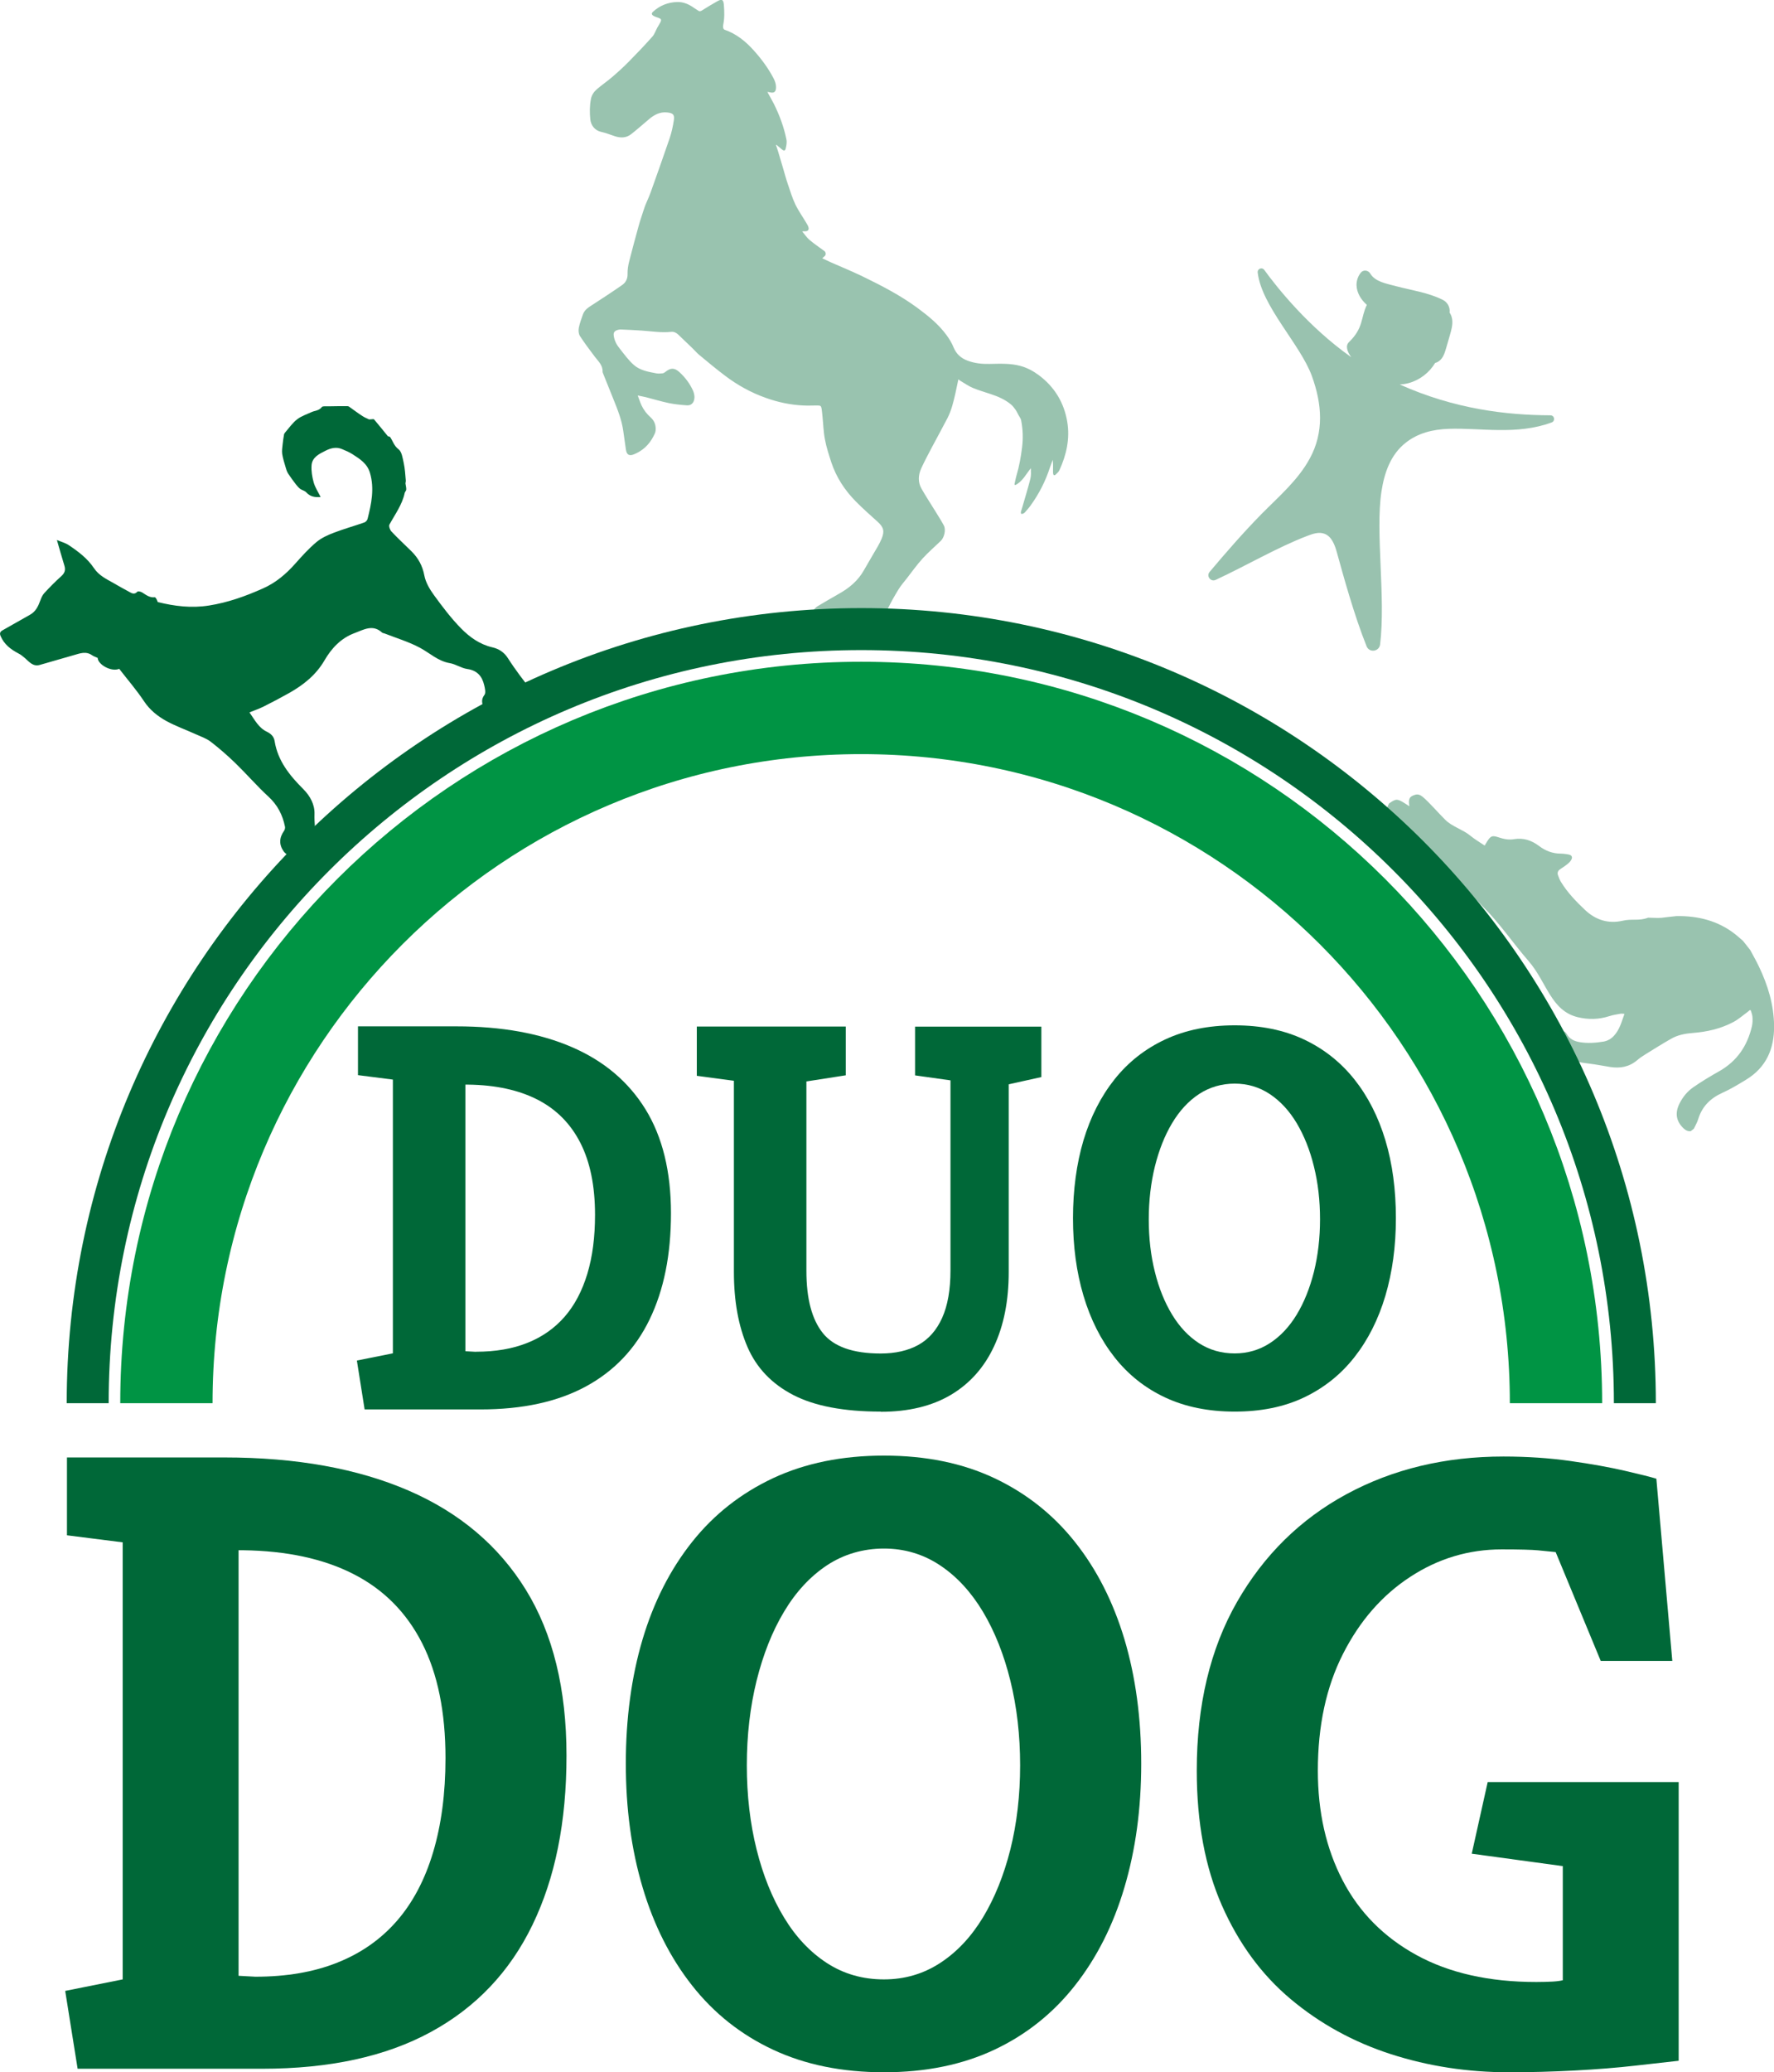 <?xml version="1.0" encoding="UTF-8"?>
<svg id="Layer_2" data-name="Layer 2" xmlns="http://www.w3.org/2000/svg" viewBox="0 0 211.41 246.79">
  <defs>
    <style>
      .cls-1 {
        stroke: #006838;
        stroke-width: 5px;
      }

      .cls-1, .cls-2 {
        fill: none;
        stroke-miterlimit: 10;
      }

      .cls-3, .cls-4 {
        opacity: .4;
      }

      .cls-4, .cls-5 {
        fill: #006838;
        stroke-width: 0px;
      }

      .cls-2 {
        stroke: #009444;
        stroke-width: 11px;
      }
    </style>
  </defs>
  <g id="Layer_1-2" data-name="Layer 1">
    <g>
      <path class="cls-1" d="M10.45,167.11c0-50.91,41.27-92.19,92.19-92.19s92.19,41.27,92.19,92.19"/>
      <path class="cls-2" d="M19.83,167.11c0-45.73,37.07-82.8,82.8-82.8s82.8,37.07,82.8,82.8"/>
      <g id="ix4PW1" class="cls-3">
        <path class="cls-5" d="M207.7,112.03c.29.37.58.73.87,1.1.35.65.72,1.3,1.04,1.97,1.07,2.23,1.78,4.56,1.81,7.06.03,2.75-.94,4.97-3.35,6.43-.92.56-1.84,1.12-2.82,1.56-1.42.64-2.41,1.62-2.87,3.12-.12.4-.34.77-.52,1.15l-.37.29c-.36.04-.64-.12-.89-.36-.85-.84-1.01-1.78-.47-2.89.39-.8.95-1.49,1.68-1.99.98-.68,2.01-1.3,3.06-1.89,2.13-1.2,3.37-3.03,3.91-5.37.08-.36.09-.75.06-1.12-.02-.27-.14-.54-.21-.79-.1.01-.13,0-.14.02-.06.05-.11.1-.17.15-.58.42-1.13.92-1.76,1.25-1.51.8-3.15,1.17-4.85,1.3-.9.07-1.79.24-2.58.7-1,.57-1.98,1.18-2.96,1.79-.38.23-.75.48-1.09.77-.94.79-2.02.97-3.19.79-.83-.13-1.66-.3-2.5-.4-1.1-.13-2.18-.29-3.07-1.03l-.83-1.05c-.08-.31-.2-.61-.22-.92-.03-.4.28-.75.63-.85.32-.09.63,0,.8.31.35.61.9.87,1.55.98.94.16,1.88.09,2.82-.06.49-.08.92-.32,1.26-.69.68-.73.92-1.67,1.26-2.62-.19,0-.35-.04-.49-.01-.45.08-.9.15-1.33.29-1.24.4-2.5.42-3.75.12-3.22-.79-3.69-4.2-5.88-6.71-1.85-2.13-3.42-4.48-5.44-6.48-1.09-1.08-2.03-2.29-3.06-3.43-1.01-1.11-2.45-1.88-3.32-3.1-.83-1.15-2.21-1.91-3.19-2.87-.52-.51-.55-.48-1.26-.89-.47-.27-.6-.85-.59-1.41l.24-.55c.82-.59.99-.6,1.86-.05.18.11.36.23.58.37-.16-.87,0-1.17.69-1.37.34-.1.62.03.87.23.74.6,2.05,2.11,2.72,2.76.79.79,2.1,1.16,2.96,1.87.53.44,1.14.79,1.73,1.19.12-.2.21-.36.3-.5.42-.66.61-.73,1.35-.48.6.2,1.22.33,1.84.22,1.13-.19,2.1.14,2.99.81.76.58,1.62.91,2.59.91.22,0,.44.03.66.06.27.04.64.07.67.38.02.21-.18.49-.36.65-.31.28-.66.52-1.02.75-.29.19-.39.43-.28.74.1.27.2.54.35.79.78,1.27,1.8,2.33,2.88,3.35,1.28,1.2,2.79,1.66,4.48,1.27,1.12-.26,1.95.06,3.02-.36,2,.08,1.36,0,3.39-.19,2.55-.04,4.91.54,6.96,2.13.33.26.64.54.96.82Z"/>
      </g>
      <g id="Zq7gmh" class="cls-3">
        <path class="cls-5" d="M92.48,17.29c.08.23.16.46.23.69.21.7.41,1.39.62,2.09.18.62.35,1.25.56,1.86.28.81.52,1.64.89,2.41.4.82.94,1.57,1.4,2.36.11.18.23.44.18.61-.07.23-.35.26-.59.23-.03,0-.06,0-.17.02.31.37.55.74.87,1.01.57.48,1.19.9,1.79,1.34.15.11.19.42.05.56-.09.09-.19.17-.32.29.37.18.72.34,1.07.5,1.25.55,2.52,1.07,3.74,1.66,2.24,1.09,4.46,2.23,6.48,3.71,1.31.97,2.58,1.98,3.55,3.32.31.43.6.9.8,1.4.33.81.9,1.32,1.7,1.61.84.31,1.7.4,2.59.38,1.24-.02,2.48-.09,3.69.24.81.22,1.53.61,2.2,1.11,1.87,1.4,3,3.27,3.38,5.56.33,2-.1,3.91-.93,5.73-.09.21-.29.38-.46.54-.16.15-.27.07-.3-.13-.01-.08-.01-.16-.01-.24,0-.46.02-.92-.03-1.39-.11.29-.22.57-.32.86-.53,1.64-1.29,3.15-2.3,4.55-.21.3-.46.57-.7.85-.06.07-.14.12-.22.15-.07.03-.17.05-.22.01-.04-.03-.05-.15-.04-.21.06-.22.14-.44.2-.66.31-1.09.65-2.18.93-3.28.1-.4.07-.84.06-1.27-.59.72-.99,1.58-1.85,2.01-.04-.02-.07-.05-.11-.07.09-.37.15-.75.26-1.12.32-1.07.51-2.17.65-3.28.14-1.09.1-2.17-.11-3.25-.04-.22-.21-.42-.32-.63-.11-.2-.2-.41-.33-.6-.17-.24-.35-.48-.57-.66-.7-.58-1.53-.94-2.38-1.22-.72-.24-1.45-.45-2.15-.74-.5-.21-.95-.53-1.43-.81-.09-.05-.18-.12-.3-.21-.12.57-.23,1.12-.35,1.65-.23,1.01-.47,2.03-.94,2.95-.63,1.22-1.3,2.42-1.94,3.63-.41.78-.82,1.56-1.19,2.36-.37.81-.42,1.66.04,2.45.52.91,1.09,1.78,1.64,2.67.34.56.7,1.11,1.01,1.69.27.51.05,1.43-.36,1.83-.73.7-1.49,1.36-2.17,2.1-.67.74-1.25,1.55-1.86,2.34-.34.44-.72.86-1.01,1.34-.47.77-.93,1.56-1.31,2.38-.51,1.08-1.26,1.74-2.49,1.86-.82.08-1.62.34-2.42.52-.63.14-1.25.17-1.86-.05-.35-.13-.64-.32-.68-.75,0-.1-.17-.21-.29-.27-.33-.16-.7-.24-1-.44-.37-.25-.36-.45-.07-.8.13-.16.28-.32.45-.43.87-.52,1.75-1.03,2.63-1.53,1.2-.68,2.22-1.54,2.91-2.76.55-.98,1.14-1.94,1.7-2.92.15-.27.29-.55.41-.83.38-.91.25-1.38-.48-2.04-.88-.79-1.77-1.58-2.6-2.42-1.31-1.33-2.32-2.87-2.91-4.65-.29-.9-.59-1.8-.76-2.73-.18-.93-.2-1.88-.3-2.82-.03-.27-.05-.54-.09-.8-.06-.38-.14-.42-.52-.42-.56,0-1.12.03-1.68,0-1.51-.07-2.98-.38-4.41-.89-1.8-.63-3.44-1.54-4.95-2.69-1.03-.78-2.03-1.61-3.03-2.44-.29-.24-.53-.53-.8-.79-.57-.55-1.14-1.1-1.72-1.65-.23-.21-.49-.34-.82-.31-1.17.13-2.33-.07-3.5-.15-.84-.05-1.67-.1-2.51-.13-.17,0-.36.04-.52.11-.25.11-.36.29-.32.6.07.6.34,1.11.71,1.56.53.67,1.04,1.38,1.67,1.94.74.66,1.73.83,2.68,1.01.25.05.51.02.76,0,.12-.01.24-.09.34-.17.61-.5,1.08-.51,1.67.03.69.63,1.25,1.37,1.63,2.23.09.21.15.46.16.69.02.51-.22,1.08-.92,1.03-.7-.05-1.42-.12-2.11-.26-.92-.19-1.82-.47-2.73-.7-.3-.08-.6-.12-1-.21.17.44.29.83.46,1.19.26.55.62,1.01,1.08,1.42.47.42.65.97.59,1.58-.02.23-.15.47-.26.68-.51.99-1.28,1.72-2.33,2.14-.57.23-.86.04-.95-.58-.1-.73-.21-1.46-.31-2.19-.18-1.32-.67-2.54-1.16-3.76-.42-1.04-.84-2.09-1.26-3.13-.03-.06-.05-.14-.05-.2.03-.76-.51-1.22-.91-1.75-.62-.82-1.24-1.64-1.79-2.49-.16-.25-.19-.66-.13-.97.11-.55.31-1.09.5-1.62.2-.55.68-.83,1.14-1.13,1.19-.77,2.37-1.54,3.53-2.35.44-.31.66-.75.64-1.34-.01-.49.07-.99.19-1.46.36-1.43.75-2.85,1.14-4.27.17-.63.4-1.25.59-1.87.21-.7.56-1.34.81-2.03.77-2.17,1.55-4.34,2.29-6.52.23-.68.38-1.39.49-2.09.12-.7-.09-.9-.8-.97-.86-.09-1.55.29-2.17.82-.7.59-1.39,1.2-2.1,1.76-.59.47-1.27.48-1.96.25-.55-.18-1.09-.4-1.65-.52-.74-.17-1.2-.79-1.27-1.48-.08-.81-.08-1.61.07-2.41.09-.5.37-.89.73-1.2.58-.5,1.22-.93,1.8-1.43.69-.59,1.36-1.2,1.99-1.84.96-.97,1.9-1.96,2.8-2.97.27-.3.4-.73.6-1.09.12-.21.25-.41.36-.62.15-.31.1-.42-.22-.53-.21-.08-.44-.14-.63-.26-.17-.11-.25-.26-.04-.46.82-.75,1.79-1.14,2.9-1.17.77-.02,1.43.29,2.04.73.15.1.31.19.45.29.15.11.27.09.43,0,.6-.38,1.2-.74,1.82-1.09.59-.34.77-.22.82.45.06.78.08,1.55-.08,2.33-.03.13-.03.26,0,.39.02.08.09.18.16.2,1.41.49,2.52,1.39,3.5,2.49.91,1.01,1.71,2.1,2.34,3.3.16.3.28.66.29.99.02.58-.19.82-.75.67-.07-.02-.15-.02-.28-.04.27.49.52.93.76,1.39.68,1.36,1.21,2.78,1.51,4.27.07.34,0,.73-.09,1.09-.06.27-.22.28-.44.1-.22-.19-.45-.38-.67-.56-.02.02-.05.03-.07.05Z"/>
      </g>
      <g id="a4QXcQ">
        <path class="cls-5" d="M14.21,79.65c-.93.41-2.55-.51-2.57-1.3-.22-.1-.47-.18-.66-.31-.73-.52-1.45-.23-2.18-.02-1.36.38-2.71.79-4.07,1.17-.79.22-1.24-.36-1.74-.8-.25-.22-.51-.43-.81-.58-.91-.48-1.68-1.07-2.1-2.04-.14-.32-.1-.53.23-.71,1.09-.6,2.16-1.24,3.25-1.84.71-.39,1-1.04,1.26-1.75.11-.3.25-.61.46-.84.64-.69,1.3-1.37,2-1.99.43-.38.56-.75.39-1.29-.3-.95-.56-1.92-.89-3.04.53.22,1.02.35,1.41.61,1.14.76,2.24,1.59,3.02,2.76.58.86,1.47,1.28,2.32,1.76.59.33,1.17.68,1.77.99.34.18.68.46,1.08.03.07-.08.4,0,.55.09.47.29.89.65,1.51.58.12-.01.28.33.36.57,1.98.49,4,.75,6.12.41,2.26-.36,4.35-1.11,6.41-2.03,1.54-.68,2.76-1.72,3.86-2.96.8-.9,1.61-1.8,2.53-2.57.6-.5,1.36-.84,2.1-1.12,1.18-.45,2.4-.79,3.6-1.21.16-.06.34-.25.38-.41.46-1.81.84-3.62.29-5.49-.32-1.11-1.2-1.66-2.07-2.22-.39-.25-.83-.44-1.27-.62-.68-.29-1.36-.11-1.96.2-.74.37-1.59.77-1.66,1.73-.05.67.07,1.39.25,2.04.17.6.53,1.14.83,1.74-.68.06-1.25-.04-1.72-.56-.17-.19-.47-.24-.69-.39-.19-.14-.36-.33-.51-.52-.33-.43-.66-.87-.96-1.33-.15-.24-.23-.52-.31-.8-.15-.51-.31-1.01-.39-1.53-.05-.37.01-.76.05-1.13.04-.4.1-.8.17-1.2.02-.09.09-.17.15-.25.46-.53.87-1.13,1.42-1.55.49-.38,1.12-.58,1.7-.85.41-.19.9-.16,1.23-.6.1-.14.5-.08.76-.09.76-.02,1.52-.02,2.28-.02.07,0,.16.02.22.07.53.37,1.05.77,1.6,1.12.29.19.62.31.77.39.31,0,.53-.07.6,0,.54.63,1.05,1.28,1.65,2.01-.01,0,.21,0,.28.12.32.47.44,1.01.98,1.42.4.3.49,1.06.62,1.63.15.69.19,1.41.25,2.11.01.15-.08.31-.02.46.03.21.09.42.07.62,0,.13-.16.25-.18.38-.3,1.41-1.15,2.54-1.82,3.77-.1.18.06.64.24.83.77.82,1.6,1.58,2.4,2.37.8.8,1.3,1.71,1.52,2.87.16.83.64,1.64,1.15,2.34,1,1.37,2.03,2.74,3.22,3.95,1.02,1.04,2.22,1.91,3.73,2.26.74.17,1.38.55,1.85,1.28.9,1.41,1.92,2.74,2.97,4.05.75.93.55,1.95.47,2.97-.01.13-.23.28-.38.36-.62.33-1.24.64-1.87.94-.66.32-1.17.08-1.38-.61-.13-.43-.28-.85-.44-1.29-.42.12-.82.26-1.23.35-.41.09-.71-.08-.87-.49-.24-.62-.59-1.19-.06-1.89.19-.25.06-.79-.03-1.17-.25-1.06-.83-1.75-2.02-1.92-.71-.1-1.37-.58-2.09-.7-1.4-.24-2.37-1.2-3.55-1.83-1.33-.71-2.8-1.15-4.21-1.7-.09-.04-.22-.04-.29-.1-1.11-1.03-2.2-.35-3.27.05-1.64.6-2.77,1.82-3.61,3.27-1.01,1.73-2.49,2.9-4.18,3.86-1.02.57-2.05,1.12-3.1,1.64-.5.25-1.04.43-1.65.68.63.9,1.1,1.84,2.07,2.3.52.25.85.6.93,1.13.38,2.36,1.8,4.09,3.41,5.7.85.85,1.38,1.88,1.34,2.99-.03,1.04.12,2.06.13,3.08,0,.16-.1.36-.22.46-.84.73-1.85,1.12-2.92,1.33-.19.04-.51-.23-.66-.43-.58-.82-.54-1.64.05-2.47.09-.13.13-.34.1-.49-.28-1.39-.89-2.58-1.97-3.57-1.37-1.26-2.59-2.68-3.92-3.97-.94-.91-1.92-1.77-2.96-2.57-.52-.4-1.19-.62-1.8-.9-1.15-.52-2.35-.95-3.46-1.55-1.05-.58-1.98-1.31-2.68-2.36-.89-1.34-1.95-2.56-2.94-3.84Z"/>
      </g>
      <g>
        <path class="cls-5" d="M43.45,167.84l-.92-5.81,4.29-.86v-32.6l-4.16-.53v-5.81h11.75c5.37,0,9.95.83,13.76,2.48,3.81,1.65,6.72,4.11,8.75,7.39,2.02,3.28,3.04,7.4,3.04,12.38s-.85,9.14-2.54,12.64c-1.69,3.5-4.22,6.16-7.59,7.99-3.37,1.83-7.56,2.74-12.57,2.74h-13.79ZM56.72,160.98c2.33,0,4.38-.35,6.14-1.06,1.76-.7,3.23-1.74,4.42-3.1,1.19-1.36,2.09-3.07,2.71-5.11.62-2.05.92-4.39.92-7.03,0-3.43-.58-6.29-1.75-8.58-1.17-2.29-2.87-4-5.12-5.15-2.24-1.14-4.99-1.74-8.25-1.78h-.33v31.75l1.25.07Z"/>
        <path class="cls-5" d="M104.96,168.11c-4.4,0-7.88-.66-10.43-1.98-2.55-1.32-4.37-3.22-5.45-5.71-1.08-2.49-1.62-5.47-1.62-8.94v-22.77l-4.42-.59v-5.87h17.75v5.81l-4.69.73v22.57c0,3.3.65,5.76,1.95,7.39,1.3,1.63,3.6,2.44,6.9,2.44,1.76,0,3.26-.34,4.49-1.02,1.23-.68,2.18-1.76,2.84-3.23.66-1.47.99-3.35.99-5.64v-22.64l-4.22-.59v-5.81h15.05v6.01l-3.89.86v22.37c0,3.39-.58,6.34-1.75,8.84-1.17,2.51-2.88,4.43-5.15,5.78-2.27,1.34-5.05,2.01-8.35,2.01Z"/>
        <path class="cls-5" d="M147.14,168.11c-3.12,0-5.89-.56-8.28-1.68-2.4-1.12-4.41-2.72-6.04-4.79-1.63-2.07-2.86-4.51-3.7-7.33-.84-2.82-1.25-5.9-1.25-9.24s.42-6.48,1.25-9.27c.84-2.79,2.07-5.21,3.7-7.26,1.63-2.05,3.64-3.63,6.04-4.75,2.4-1.12,5.16-1.68,8.28-1.68s5.87.56,8.25,1.68,4.38,2.71,6.01,4.75c1.63,2.05,2.86,4.47,3.7,7.26.84,2.79,1.25,5.89,1.25,9.27s-.42,6.42-1.25,9.24c-.84,2.82-2.07,5.26-3.7,7.33-1.63,2.07-3.63,3.66-6.01,4.79s-5.13,1.68-8.25,1.68ZM147.14,161.18c1.54,0,2.94-.41,4.19-1.22,1.25-.81,2.32-1.95,3.2-3.4.88-1.45,1.56-3.15,2.05-5.08.48-1.94.73-4.03.73-6.27s-.24-4.34-.73-6.3c-.48-1.96-1.17-3.67-2.05-5.15-.88-1.47-1.95-2.63-3.2-3.46s-2.65-1.25-4.19-1.25-3,.42-4.26,1.25-2.32,1.99-3.2,3.46c-.88,1.47-1.56,3.19-2.05,5.15-.48,1.96-.73,4.06-.73,6.3s.24,4.33.73,6.27c.48,1.94,1.17,3.63,2.05,5.08.88,1.45,1.95,2.59,3.2,3.4,1.25.81,2.67,1.22,4.26,1.22Z"/>
      </g>
      <g>
        <path class="cls-5" d="M9.25,246.37l-1.48-9.27,6.85-1.37v-52.05l-6.64-.84v-9.27h18.75c8.57,0,15.89,1.32,21.97,3.95,6.07,2.63,10.73,6.57,13.96,11.8,3.23,5.23,4.85,11.82,4.85,19.75s-1.35,14.59-4.06,20.18c-2.7,5.58-6.74,9.83-12.12,12.75-5.37,2.92-12.06,4.37-20.07,4.37H9.25ZM30.43,235.41c3.72,0,6.99-.56,9.8-1.69,2.81-1.12,5.16-2.77,7.06-4.95,1.9-2.18,3.34-4.9,4.32-8.17.98-3.27,1.48-7.01,1.48-11.22,0-5.48-.93-10.04-2.79-13.7-1.86-3.65-4.58-6.39-8.17-8.22-3.58-1.83-7.97-2.77-13.17-2.84h-.53v50.68l2,.11Z"/>
        <path class="cls-5" d="M105.34,246.79c-4.99,0-9.4-.9-13.22-2.69-3.83-1.79-7.04-4.34-9.64-7.64-2.6-3.3-4.57-7.2-5.9-11.69-1.34-4.49-2-9.41-2-14.75s.67-10.34,2-14.8c1.33-4.46,3.3-8.32,5.9-11.59,2.6-3.27,5.81-5.79,9.64-7.59,3.83-1.79,8.23-2.69,13.22-2.69s9.38.9,13.17,2.69c3.79,1.79,6.99,4.32,9.59,7.59,2.6,3.27,4.56,7.13,5.9,11.59,1.33,4.46,2,9.4,2,14.8s-.67,10.26-2,14.75c-1.33,4.5-3.3,8.39-5.9,11.69-2.6,3.3-5.79,5.85-9.59,7.64s-8.18,2.69-13.17,2.69ZM105.34,235.73c2.46,0,4.69-.65,6.69-1.95,2-1.3,3.7-3.11,5.11-5.43,1.4-2.32,2.49-5.02,3.27-8.11.77-3.09,1.16-6.43,1.16-10.01s-.39-6.94-1.16-10.06c-.77-3.12-1.86-5.86-3.27-8.22-1.41-2.35-3.11-4.2-5.11-5.53-2-1.33-4.23-2-6.69-2s-4.79.67-6.8,2c-2,1.33-3.71,3.18-5.11,5.53-1.41,2.35-2.49,5.09-3.27,8.22-.77,3.13-1.16,6.48-1.16,10.06s.39,6.92,1.16,10.01c.77,3.09,1.86,5.79,3.27,8.11,1.4,2.32,3.11,4.13,5.11,5.43,2,1.3,4.27,1.95,6.8,1.95Z"/>
        <path class="cls-5" d="M179.82,246.79c-4.92,0-9.61-.72-14.07-2.16-4.46-1.44-8.43-3.62-11.91-6.53-3.48-2.91-6.22-6.64-8.22-11.17-2-4.53-3-9.89-3-16.07,0-7.8,1.6-14.49,4.79-20.07,3.2-5.58,7.55-9.87,13.06-12.85,5.51-2.98,11.75-4.48,18.7-4.48,2.81,0,5.46.18,7.95.53,2.49.35,4.65.74,6.48,1.16,1.83.42,3.09.74,3.79.95l1.9,21.7h-8.53l-5.37-12.96c-.63-.07-1.34-.14-2.11-.21-.77-.07-2.21-.11-4.32-.11-3.93,0-7.57,1.09-10.9,3.27-3.34,2.18-6.01,5.23-8.01,9.17-2,3.93-3,8.57-3,13.91,0,4.92.98,9.27,2.95,13.06,1.97,3.79,4.9,6.76,8.8,8.9,3.9,2.14,8.66,3.21,14.28,3.21.77,0,1.42-.02,1.95-.05.53-.03.93-.09,1.21-.16v-13.59l-10.85-1.48,1.9-8.53h22.76v33.19c-1.26.14-2.99.33-5.16.58-2.18.25-4.58.44-7.22.58-2.63.14-5.25.21-7.85.21Z"/>
      </g>
      <path class="cls-4" d="M172.65,51.07c3.77-.14,8.08.78,12.26-.76.46-.17.35-.84-.14-.85-5.29-.02-11.44-.75-17.96-3.67.35-.02.7-.07,1.04-.16,1.32-.35,2.48-1.24,3.18-2.41.32-.07.6-.29.8-.56.26-.35.38-.78.51-1.21.15-.52.3-1.03.45-1.55.17-.6.35-1.22.27-1.84-.04-.29-.14-.59-.31-.84h0c.08-.63-.25-1.23-.81-1.51-1.74-.87-3.68-1.13-5.54-1.62-1.28-.34-2.52-.54-3.11-1.52-.24-.4-.81-.47-1.11-.11-.34.41-.53.96-.52,1.5.02.89.52,1.71,1.18,2.3.02.01.03.03.05.04-.75,1.55-.37,2.73-2.12,4.43-.46.44-.24,1.12.26,1.81-5.14-3.63-8.85-8.31-10.37-10.4-.26-.36-.83-.14-.78.31.46,4.01,5.08,8.56,6.45,12.31,1.23,3.37,1.47,6.72-.25,9.86-1.42,2.6-3.71,4.53-5.76,6.61-2.15,2.19-4.23,4.58-6.17,6.88-.42.5.13,1.22.72.95,3.62-1.68,7.4-3.9,10.92-5.24.65-.25,1.37-.5,2.03-.26.89.32,1.26,1.36,1.51,2.27.73,2.63,2.03,7.41,3.53,11.14.33.81,1.51.63,1.61-.23.68-5.62-.58-13.34.16-18.2.34-2.24,1.09-4.39,2.87-5.8,1.49-1.18,3.24-1.6,5.14-1.67Z"/>
    </g>
  </g>
</svg>